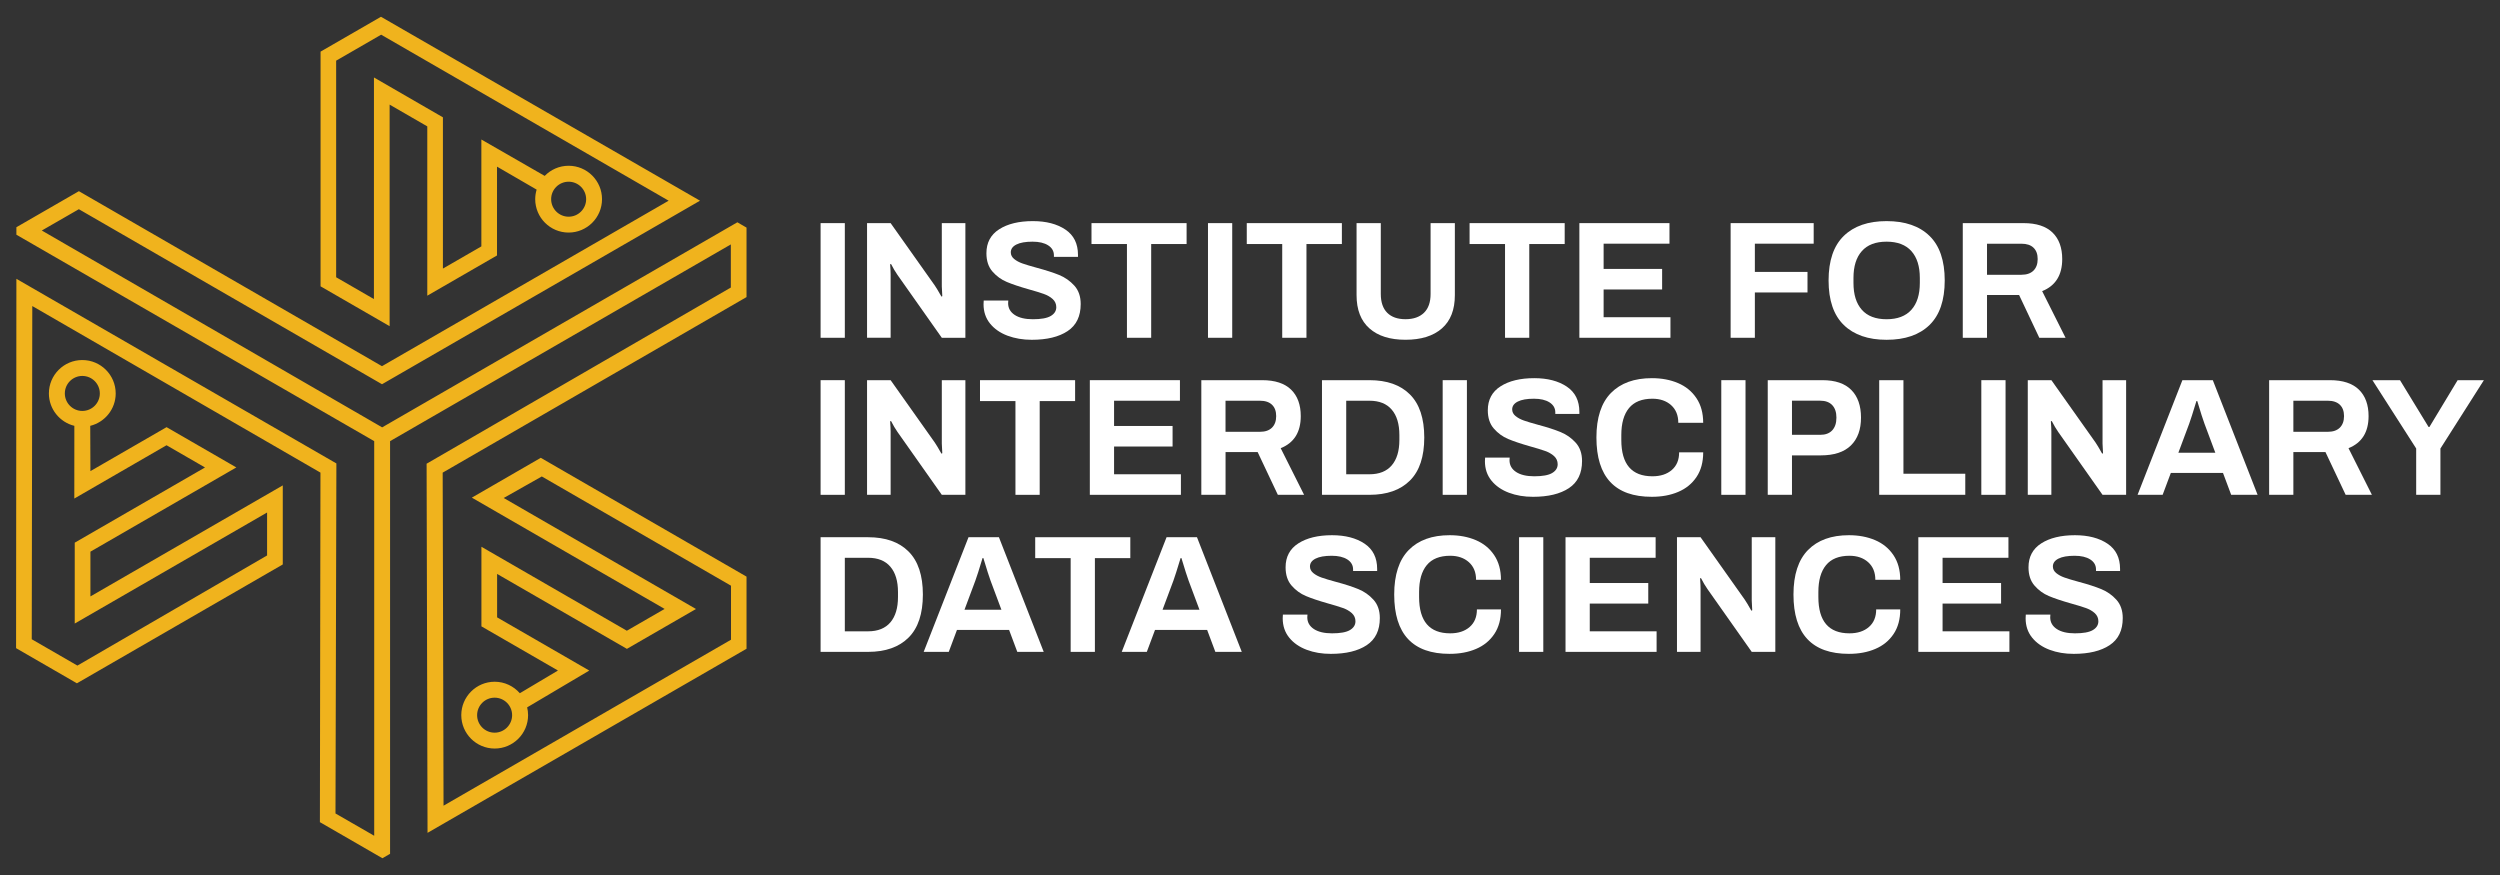 <?xml version="1.0" encoding="utf-8"?>
<!-- Generator: Adobe Illustrator 25.3.1, SVG Export Plug-In . SVG Version: 6.00 Build 0)  -->
<svg version="1.1" id="Layer_1" xmlns="http://www.w3.org/2000/svg" xmlns:xlink="http://www.w3.org/1999/xlink" x="0px" y="0px"
	 viewBox="0 0 720 252" style="enable-background:new 0 0 720 252;" xml:space="preserve">
<rect x="0" y="0" width="720" height="252" fill="#333333" stroke="none"/>
<style type="text/css">
	.st0{fill:#F0B31D;}
	.st1{fill:#FFFFFF;}
</style>
<g>
	<path class="st0" d="M212.36,64.02l-102.3,59.06L12.04,66.39l10.67-6.14l87.31,50.41L201.6,57.8L109.72,4.83L92.32,14.87v67.59
		l19.89,11.48V30.13l10.85,6.27v48.76l20.08-11.59V47.99l11.41,6.62c-0.26,0.87-0.41,1.8-0.41,2.75c0,5.3,4.31,9.62,9.62,9.62
		c5.3,0,9.62-4.31,9.62-9.62s-4.31-9.62-9.62-9.62c-2.7,0-5.14,1.12-6.89,2.92l-18.24-10.48v30.78l-11.07,6.39V33.79l-19.86-11.48
		l-0.01,63.82l-10.88-6.28V17.47l12.96-7.48l82.8,47.81l-82.56,47.66L22.72,55.06l-18,10.38v2.16l103.05,59.45V240.7l-11.15-6.42
		l0.26-100.81L4.72,80.3L4.63,186.67l17.52,10.12l59.29-34.23v-22.77l-55.4,31.98v-12.89l42.02-24.26l-20.09-11.6l-21.93,12.66
		l-0.05-13.04c4.2-1.03,7.33-4.82,7.33-9.33c0-5.3-4.31-9.62-9.62-9.62s-9.62,4.31-9.62,9.62c0,4.51,3.13,8.3,7.33,9.33l-0.01,20.94
		l26.56-15.35l11.08,6.4l-37.52,21.66v23.29l55.4-31.98v12.37l-54.63,31.72l-13.15-7.59L9.3,88.14l82.99,47.97l-0.16,100.67
		l18,10.39l2.21-1.27V127.05l98.14-56.66v12.42l-87.62,50.74l0.27,106.31L215,186.84v-20.77l-59.26-34.22l-19.85,11.47l55.52,32.05
		l-10.88,6.28l-41.88-24.18v22.92l22.04,12.72l-10.98,6.54c-1.76-2.02-4.35-3.31-7.24-3.31c-5.3,0-9.62,4.31-9.62,9.62
		s4.31,9.62,9.62,9.62s9.62-4.31,9.62-9.62c0-0.77-0.1-1.52-0.27-2.24l17.89-10.6l-26.54-15.32v-12.51l37.38,21.58l19.89-11.48
		l-55.37-31.97l10.97-6.2l54.49,31.46v15.56l-82.79,47.8l-0.25-95.92L215,85.56V65.55L212.36,64.02z M163.77,52.33
		c2.78,0,5.04,2.26,5.04,5.04c0,2.78-2.26,5.04-5.04,5.04c-2.78,0-5.04-2.26-5.04-5.04C158.72,54.59,160.99,52.33,163.77,52.33z
		 M18.67,113.31c0-2.78,2.26-5.04,5.04-5.04c2.78,0,5.04,2.26,5.04,5.04c0,2.78-2.26,5.04-5.04,5.04
		C20.93,118.35,18.67,116.09,18.67,113.31z M142.45,211.01c-2.78,0-5.04-2.26-5.04-5.04c0-2.78,2.26-5.04,5.04-5.04
		c2.78,0,5.04,2.26,5.04,5.04C147.49,208.74,145.23,211.01,142.45,211.01z"/>
	<g>
		<path class="st1" d="M236.33,64.26h6.98v33.02h-6.98V64.26z"/>
		<path class="st1" d="M249.71,64.26h6.79l12.71,17.95c0.38,0.54,1.03,1.62,1.93,3.22l0.24-0.14l-0.14-2.79V64.26h6.79v33.02h-6.79
			l-12.76-18.1c-0.61-0.87-1.24-1.93-1.88-3.18l-0.24,0.14c0.1,1.38,0.14,2.34,0.14,2.89v18.24h-6.79V64.26z"/>
		<path class="st1" d="M290.17,96.68c-2.1-0.79-3.78-1.95-5.03-3.49c-1.25-1.54-1.88-3.4-1.88-5.58l0.05-1.06h7.08l-0.05,0.77
			c0,1.41,0.63,2.54,1.88,3.37c1.25,0.83,3,1.25,5.25,1.25c2.37,0,4.09-0.31,5.15-0.94c1.06-0.63,1.59-1.47,1.59-2.53
			c0-0.93-0.35-1.71-1.03-2.34c-0.69-0.63-1.56-1.12-2.6-1.49c-1.04-0.37-2.48-0.81-4.31-1.32c-2.6-0.74-4.7-1.44-6.31-2.12
			c-1.61-0.67-2.98-1.68-4.14-3.01c-1.16-1.33-1.73-3.09-1.73-5.27c0-3.02,1.22-5.31,3.66-6.88c2.44-1.57,5.68-2.36,9.72-2.36
			c3.82,0,6.94,0.81,9.36,2.43c2.42,1.62,3.63,4.05,3.63,7.29v0.58h-6.93v-0.43c0-1.22-0.55-2.18-1.66-2.89
			c-1.11-0.71-2.61-1.06-4.5-1.06c-2.02,0-3.57,0.27-4.65,0.82c-1.08,0.54-1.61,1.3-1.61,2.26c0,0.74,0.32,1.37,0.96,1.9
			c0.64,0.53,1.44,0.96,2.41,1.3c0.96,0.34,2.33,0.75,4.09,1.23c2.63,0.71,4.79,1.4,6.48,2.09c1.68,0.69,3.14,1.71,4.36,3.06
			c1.22,1.35,1.83,3.11,1.83,5.3c0,3.53-1.26,6.13-3.78,7.8c-2.52,1.67-5.96,2.5-10.33,2.5C294.59,97.86,292.27,97.46,290.17,96.68z
			"/>
		<path class="st1" d="M324.56,70.28h-10.21v-6.02h27.39v6.02h-10.2v27h-6.98V70.28z"/>
		<path class="st1" d="M347.9,64.26h6.98v33.02h-6.98V64.26z"/>
		<path class="st1" d="M369.27,70.28h-10.2v-6.02h27.39v6.02h-10.2v27h-6.98V70.28z"/>
		<path class="st1" d="M394.4,94.58c-2.47-2.18-3.71-5.38-3.71-9.58V64.26h6.98v20.41c0,2.37,0.62,4.18,1.85,5.41
			c1.24,1.24,2.99,1.85,5.27,1.85c2.28,0,4.05-0.62,5.32-1.85c1.27-1.24,1.9-3.04,1.9-5.41V64.26H419V85c0,4.2-1.24,7.4-3.73,9.58
			c-2.49,2.18-5.98,3.27-10.47,3.27C400.34,97.86,396.87,96.77,394.4,94.58z"/>
		<path class="st1" d="M433.44,70.28h-10.2v-6.02h27.39v6.02h-10.2v27h-6.98V70.28z"/>
		<path class="st1" d="M454.86,64.26h25.95v5.92h-18.97v7.27h16.85v5.92h-16.85v7.99h19.25v5.92h-26.23V64.26z"/>
		<path class="st1" d="M498.42,64.26h23.92v5.92H505.4v8.13h15.16v5.92H505.4v13.05h-6.98V64.26z"/>
		<path class="st1" d="M531.01,93.6c-2.92-2.84-4.38-7.12-4.38-12.83c0-5.71,1.46-9.99,4.38-12.83c2.92-2.84,7.03-4.26,12.32-4.26
			c5.33,0,9.45,1.42,12.37,4.26c2.92,2.84,4.38,7.12,4.38,12.83c0,5.71-1.46,9.99-4.38,12.83c-2.92,2.84-7.04,4.26-12.37,4.26
			C538.04,97.86,533.93,96.44,531.01,93.6z M550.48,89.22c1.62-1.81,2.43-4.39,2.43-7.73v-1.44c0-3.34-0.81-5.91-2.43-7.73
			c-1.62-1.81-4-2.72-7.15-2.72c-3.15,0-5.52,0.91-7.12,2.72c-1.61,1.81-2.41,4.39-2.41,7.73v1.44c0,3.34,0.8,5.91,2.41,7.73
			c1.6,1.81,3.98,2.72,7.12,2.72C546.48,91.94,548.86,91.03,550.48,89.22z"/>
		<path class="st1" d="M565.28,64.26h17.52c3.69,0,6.47,0.91,8.33,2.72c1.86,1.81,2.79,4.36,2.79,7.63c0,4.62-1.93,7.7-5.78,9.24
			l6.74,13.43h-7.56l-5.82-12.32h-9.24v12.32h-6.98V64.26z M582.18,79.13c1.51,0,2.66-0.4,3.47-1.2c0.8-0.8,1.2-1.91,1.2-3.32
			c0-1.41-0.4-2.5-1.2-3.27c-0.8-0.77-1.96-1.15-3.47-1.15h-9.92v8.95H582.18z"/>
		<path class="st1" d="M236.33,109.49h6.98v33.02h-6.98V109.49z"/>
		<path class="st1" d="M249.71,109.49h6.79l12.71,17.95c0.38,0.55,1.03,1.62,1.93,3.22l0.24-0.14l-0.14-2.79v-18.24h6.79v33.02
			h-6.79l-12.76-18.1c-0.61-0.87-1.24-1.93-1.88-3.18l-0.24,0.14c0.1,1.38,0.14,2.34,0.14,2.89v18.24h-6.79V109.49z"/>
		<path class="st1" d="M292.45,115.51h-10.21v-6.02h27.39v6.02h-10.2v27h-6.98V115.51z"/>
		<path class="st1" d="M313.87,109.49h25.95v5.92h-18.97v7.27h16.85v5.92h-16.85v7.99h19.25v5.92h-26.23V109.49z"/>
		<path class="st1" d="M345.98,109.49h17.52c3.69,0,6.47,0.91,8.33,2.72c1.86,1.81,2.79,4.36,2.79,7.63c0,4.62-1.93,7.7-5.78,9.24
			l6.74,13.43h-7.56l-5.82-12.32h-9.24v12.32h-6.98V109.49z M362.87,124.36c1.51,0,2.66-0.4,3.47-1.2c0.8-0.8,1.2-1.91,1.2-3.32
			s-0.4-2.5-1.2-3.27c-0.8-0.77-1.96-1.16-3.47-1.16h-9.92v8.95H362.87z"/>
		<path class="st1" d="M380.73,109.49h13.67c5.04,0,8.93,1.37,11.67,4.12c2.74,2.74,4.12,6.88,4.12,12.39
			c0,5.52-1.37,9.65-4.12,12.39c-2.74,2.74-6.63,4.12-11.67,4.12h-13.67V109.49z M394.4,136.59c2.82,0,4.97-0.86,6.43-2.58
			c1.46-1.72,2.19-4.15,2.19-7.29v-1.44c0-3.14-0.73-5.58-2.19-7.29c-1.46-1.72-3.6-2.58-6.43-2.58h-6.69v21.18H394.4z"/>
		<path class="st1" d="M415.49,109.49h6.98v33.02h-6.98V109.49z"/>
		<path class="st1" d="M434.57,141.91c-2.1-0.79-3.78-1.95-5.03-3.49c-1.25-1.54-1.88-3.4-1.88-5.58l0.05-1.06h7.08l-0.05,0.77
			c0,1.41,0.63,2.54,1.88,3.37c1.25,0.83,3,1.25,5.25,1.25c2.37,0,4.09-0.31,5.15-0.94c1.06-0.63,1.59-1.47,1.59-2.53
			c0-0.93-0.35-1.71-1.03-2.34c-0.69-0.63-1.56-1.12-2.6-1.49c-1.04-0.37-2.48-0.81-4.31-1.32c-2.6-0.74-4.7-1.44-6.31-2.12
			c-1.61-0.67-2.98-1.68-4.14-3.01c-1.16-1.33-1.73-3.09-1.73-5.27c0-3.02,1.22-5.31,3.66-6.88c2.44-1.57,5.68-2.36,9.72-2.36
			c3.82,0,6.94,0.81,9.36,2.43c2.42,1.62,3.63,4.05,3.63,7.29v0.58h-6.93v-0.43c0-1.22-0.55-2.18-1.66-2.89
			c-1.11-0.71-2.61-1.06-4.5-1.06c-2.02,0-3.57,0.27-4.65,0.82c-1.08,0.55-1.61,1.3-1.61,2.26c0,0.74,0.32,1.37,0.96,1.9
			s1.44,0.96,2.41,1.3c0.96,0.34,2.33,0.75,4.09,1.23c2.63,0.7,4.79,1.4,6.47,2.09c1.69,0.69,3.14,1.71,4.36,3.06
			c1.22,1.35,1.83,3.11,1.83,5.29c0,3.53-1.26,6.13-3.78,7.8c-2.52,1.67-5.96,2.5-10.33,2.5
			C438.99,143.09,436.67,142.7,434.57,141.91z"/>
		<path class="st1" d="M459.77,126c0-5.71,1.4-9.99,4.19-12.83c2.79-2.84,6.72-4.26,11.79-4.26c2.79,0,5.3,0.47,7.53,1.42
			c2.23,0.95,3.99,2.39,5.29,4.33c1.3,1.94,1.95,4.31,1.95,7.1h-7.17c0-2.15-0.69-3.84-2.07-5.08c-1.38-1.23-3.18-1.85-5.39-1.85
			c-3.02,0-5.26,0.9-6.74,2.7c-1.48,1.8-2.21,4.38-2.21,7.75v1.44c0,6.96,2.98,10.45,8.95,10.45c2.34,0,4.21-0.61,5.61-1.83
			c1.4-1.22,2.09-2.9,2.09-5.06h6.93c0,2.83-0.64,5.19-1.93,7.1c-1.28,1.91-3.03,3.34-5.25,4.28c-2.21,0.95-4.75,1.42-7.61,1.42
			C465.1,143.09,459.77,137.39,459.77,126z"/>
		<path class="st1" d="M495.73,109.49h6.98v33.02h-6.98V109.49z"/>
		<path class="st1" d="M509.11,109.49h15.74c3.69,0,6.47,0.94,8.33,2.82c1.86,1.88,2.79,4.53,2.79,7.97c0,3.43-0.97,6.11-2.91,8.01
			c-1.94,1.91-4.84,2.86-8.69,2.86h-8.28v11.36h-6.98V109.49z M524.22,125.23c1.51,0,2.66-0.43,3.47-1.3c0.8-0.87,1.2-2.09,1.2-3.66
			c0-1.54-0.4-2.74-1.2-3.59c-0.8-0.85-1.96-1.28-3.47-1.28h-8.13v9.82H524.22z"/>
		<path class="st1" d="M541.21,109.49h6.98v26.95H566v6.07h-24.79V109.49z"/>
		<path class="st1" d="M570.62,109.49h6.98v33.02h-6.98V109.49z"/>
		<path class="st1" d="M584.01,109.49h6.79l12.71,17.95c0.38,0.55,1.03,1.62,1.92,3.22l0.24-0.14l-0.14-2.79v-18.24h6.79v33.02
			h-6.79l-12.76-18.1c-0.61-0.87-1.24-1.93-1.88-3.18l-0.24,0.14c0.1,1.38,0.14,2.34,0.14,2.89v18.24h-6.79V109.49z"/>
		<path class="st1" d="M628.53,109.49h8.76l12.9,33.02h-7.61l-2.36-6.31h-15.02l-2.36,6.31h-7.22L628.53,109.49z M638.01,130.38
			l-3.13-8.38c-0.39-1.03-1.08-3.19-2.07-6.5h-0.24c-1,3.31-1.69,5.47-2.07,6.5l-3.13,8.38H638.01z"/>
		<path class="st1" d="M653.51,109.49h17.52c3.69,0,6.47,0.91,8.33,2.72c1.86,1.81,2.79,4.36,2.79,7.63c0,4.62-1.93,7.7-5.78,9.24
			l6.74,13.43h-7.56l-5.82-12.32h-9.24v12.32h-6.98V109.49z M670.41,124.36c1.51,0,2.66-0.4,3.47-1.2c0.8-0.8,1.2-1.91,1.2-3.32
			s-0.4-2.5-1.2-3.27c-0.8-0.77-1.96-1.16-3.47-1.16h-9.92v8.95H670.41z"/>
		<path class="st1" d="M695.87,129.18l-12.61-19.69h7.94l8.23,13.48h0.24l8.13-13.48h7.56l-12.52,19.69v13.33h-6.98V129.18z"/>
		<path class="st1" d="M236.33,154.72H250c5.04,0,8.93,1.37,11.67,4.12c2.74,2.74,4.12,6.88,4.12,12.39c0,5.52-1.37,9.65-4.12,12.39
			c-2.74,2.74-6.64,4.12-11.67,4.12h-13.67V154.72z M250,181.82c2.82,0,4.96-0.86,6.43-2.58c1.46-1.72,2.19-4.15,2.19-7.29v-1.44
			c0-3.14-0.73-5.58-2.19-7.29c-1.46-1.72-3.6-2.58-6.43-2.58h-6.69v21.18H250z"/>
		<path class="st1" d="M278.93,154.72h8.76l12.9,33.02h-7.61l-2.36-6.31h-15.02l-2.36,6.31h-7.22L278.93,154.72z M288.41,175.61
			l-3.13-8.38c-0.38-1.03-1.08-3.19-2.07-6.5h-0.24c-0.99,3.31-1.68,5.47-2.07,6.5l-3.13,8.38H288.41z"/>
		<path class="st1" d="M308.34,160.74h-10.2v-6.02h27.39v6.02h-10.2v27h-6.98V160.74z"/>
		<path class="st1" d="M335.97,154.72h8.76l12.9,33.02h-7.61l-2.36-6.31h-15.02l-2.36,6.31h-7.22L335.97,154.72z M345.45,175.61
			l-3.13-8.38c-0.38-1.03-1.08-3.19-2.07-6.5h-0.24c-1,3.31-1.69,5.47-2.07,6.5l-3.13,8.38H345.45z"/>
		<path class="st1" d="M376.33,187.14c-2.1-0.79-3.78-1.95-5.03-3.49c-1.25-1.54-1.88-3.4-1.88-5.58l0.05-1.06h7.08l-0.05,0.77
			c0,1.41,0.63,2.54,1.88,3.37c1.25,0.83,3,1.25,5.25,1.25c2.37,0,4.09-0.31,5.15-0.94c1.06-0.63,1.59-1.47,1.59-2.53
			c0-0.93-0.35-1.71-1.03-2.34c-0.69-0.63-1.56-1.12-2.6-1.49c-1.04-0.37-2.48-0.81-4.31-1.32c-2.6-0.74-4.7-1.44-6.31-2.12
			c-1.61-0.67-2.98-1.68-4.14-3.01c-1.16-1.33-1.73-3.09-1.73-5.27c0-3.02,1.22-5.31,3.66-6.88c2.44-1.57,5.68-2.36,9.72-2.36
			c3.82,0,6.94,0.81,9.36,2.43c2.42,1.62,3.63,4.05,3.63,7.29v0.58h-6.93v-0.43c0-1.22-0.55-2.18-1.66-2.89
			c-1.11-0.71-2.61-1.06-4.5-1.06c-2.02,0-3.57,0.27-4.65,0.82c-1.08,0.55-1.61,1.3-1.61,2.26c0,0.74,0.32,1.37,0.96,1.9
			c0.64,0.53,1.44,0.96,2.41,1.3c0.96,0.34,2.33,0.75,4.09,1.23c2.63,0.7,4.79,1.4,6.47,2.09c1.69,0.69,3.14,1.71,4.36,3.06
			c1.22,1.35,1.83,3.11,1.83,5.29c0,3.53-1.26,6.13-3.78,7.8c-2.52,1.67-5.96,2.5-10.33,2.5
			C380.75,188.32,378.43,187.93,376.33,187.14z"/>
		<path class="st1" d="M401.53,171.23c0-5.71,1.4-9.99,4.19-12.83c2.79-2.84,6.72-4.26,11.79-4.26c2.79,0,5.3,0.47,7.53,1.42
			c2.23,0.95,3.99,2.39,5.29,4.33c1.3,1.94,1.95,4.31,1.95,7.1h-7.17c0-2.15-0.69-3.84-2.07-5.08c-1.38-1.23-3.18-1.85-5.39-1.85
			c-3.02,0-5.26,0.9-6.74,2.7c-1.48,1.8-2.21,4.38-2.21,7.75v1.44c0,6.96,2.98,10.45,8.95,10.45c2.34,0,4.21-0.61,5.61-1.83
			c1.4-1.22,2.09-2.9,2.09-5.06h6.93c0,2.83-0.64,5.19-1.93,7.1c-1.28,1.91-3.03,3.34-5.25,4.28c-2.21,0.95-4.75,1.42-7.61,1.42
			C406.86,188.32,401.53,182.62,401.53,171.23z"/>
		<path class="st1" d="M437.49,154.72h6.98v33.02h-6.98V154.72z"/>
		<path class="st1" d="M450.87,154.72h25.95v5.92h-18.97v7.27h16.85v5.92h-16.85v7.99h19.25v5.92h-26.23V154.72z"/>
		<path class="st1" d="M482.97,154.72h6.79l12.71,17.95c0.38,0.55,1.03,1.62,1.93,3.22l0.24-0.14l-0.14-2.79v-18.24h6.79v33.02
			h-6.79l-12.76-18.1c-0.61-0.87-1.24-1.93-1.88-3.18l-0.24,0.14c0.1,1.38,0.14,2.34,0.14,2.89v18.24h-6.79V154.72z"/>
		<path class="st1" d="M516.52,171.23c0-5.71,1.4-9.99,4.19-12.83c2.79-2.84,6.72-4.26,11.79-4.26c2.79,0,5.3,0.47,7.53,1.42
			c2.23,0.95,3.99,2.39,5.29,4.33c1.3,1.94,1.95,4.31,1.95,7.1h-7.17c0-2.15-0.69-3.84-2.07-5.08c-1.38-1.23-3.18-1.85-5.39-1.85
			c-3.02,0-5.26,0.9-6.74,2.7c-1.48,1.8-2.21,4.38-2.21,7.75v1.44c0,6.96,2.98,10.45,8.95,10.45c2.34,0,4.21-0.61,5.61-1.83
			c1.4-1.22,2.09-2.9,2.09-5.06h6.93c0,2.83-0.64,5.19-1.93,7.1c-1.28,1.91-3.03,3.34-5.25,4.28c-2.21,0.95-4.75,1.42-7.61,1.42
			C521.85,188.32,516.52,182.62,516.52,171.23z"/>
		<path class="st1" d="M552.48,154.72h25.95v5.92h-18.97v7.27h16.85v5.92h-16.85v7.99h19.25v5.92h-26.23V154.72z"/>
		<path class="st1" d="M590.29,187.14c-2.1-0.79-3.78-1.95-5.03-3.49c-1.25-1.54-1.88-3.4-1.88-5.58l0.05-1.06h7.08l-0.05,0.77
			c0,1.41,0.63,2.54,1.88,3.37s3,1.25,5.25,1.25c2.37,0,4.09-0.31,5.15-0.94c1.06-0.63,1.59-1.47,1.59-2.53
			c0-0.93-0.35-1.71-1.03-2.34c-0.69-0.63-1.56-1.12-2.6-1.49c-1.04-0.37-2.48-0.81-4.31-1.32c-2.6-0.74-4.7-1.44-6.31-2.12
			c-1.61-0.67-2.98-1.68-4.14-3.01c-1.16-1.33-1.73-3.09-1.73-5.27c0-3.02,1.22-5.31,3.66-6.88c2.44-1.57,5.68-2.36,9.72-2.36
			c3.82,0,6.94,0.81,9.36,2.43c2.42,1.62,3.63,4.05,3.63,7.29v0.58h-6.93v-0.43c0-1.22-0.55-2.18-1.66-2.89
			c-1.11-0.71-2.61-1.06-4.5-1.06c-2.02,0-3.57,0.27-4.65,0.82c-1.08,0.55-1.61,1.3-1.61,2.26c0,0.74,0.32,1.37,0.96,1.9
			c0.64,0.53,1.44,0.96,2.41,1.3c0.96,0.34,2.33,0.75,4.09,1.23c2.63,0.7,4.79,1.4,6.47,2.09c1.69,0.69,3.14,1.71,4.36,3.06
			c1.22,1.35,1.83,3.11,1.83,5.29c0,3.53-1.26,6.13-3.78,7.8c-2.52,1.67-5.96,2.5-10.33,2.5
			C594.71,188.32,592.39,187.93,590.29,187.14z"/>
	</g>
</g>
</svg>
